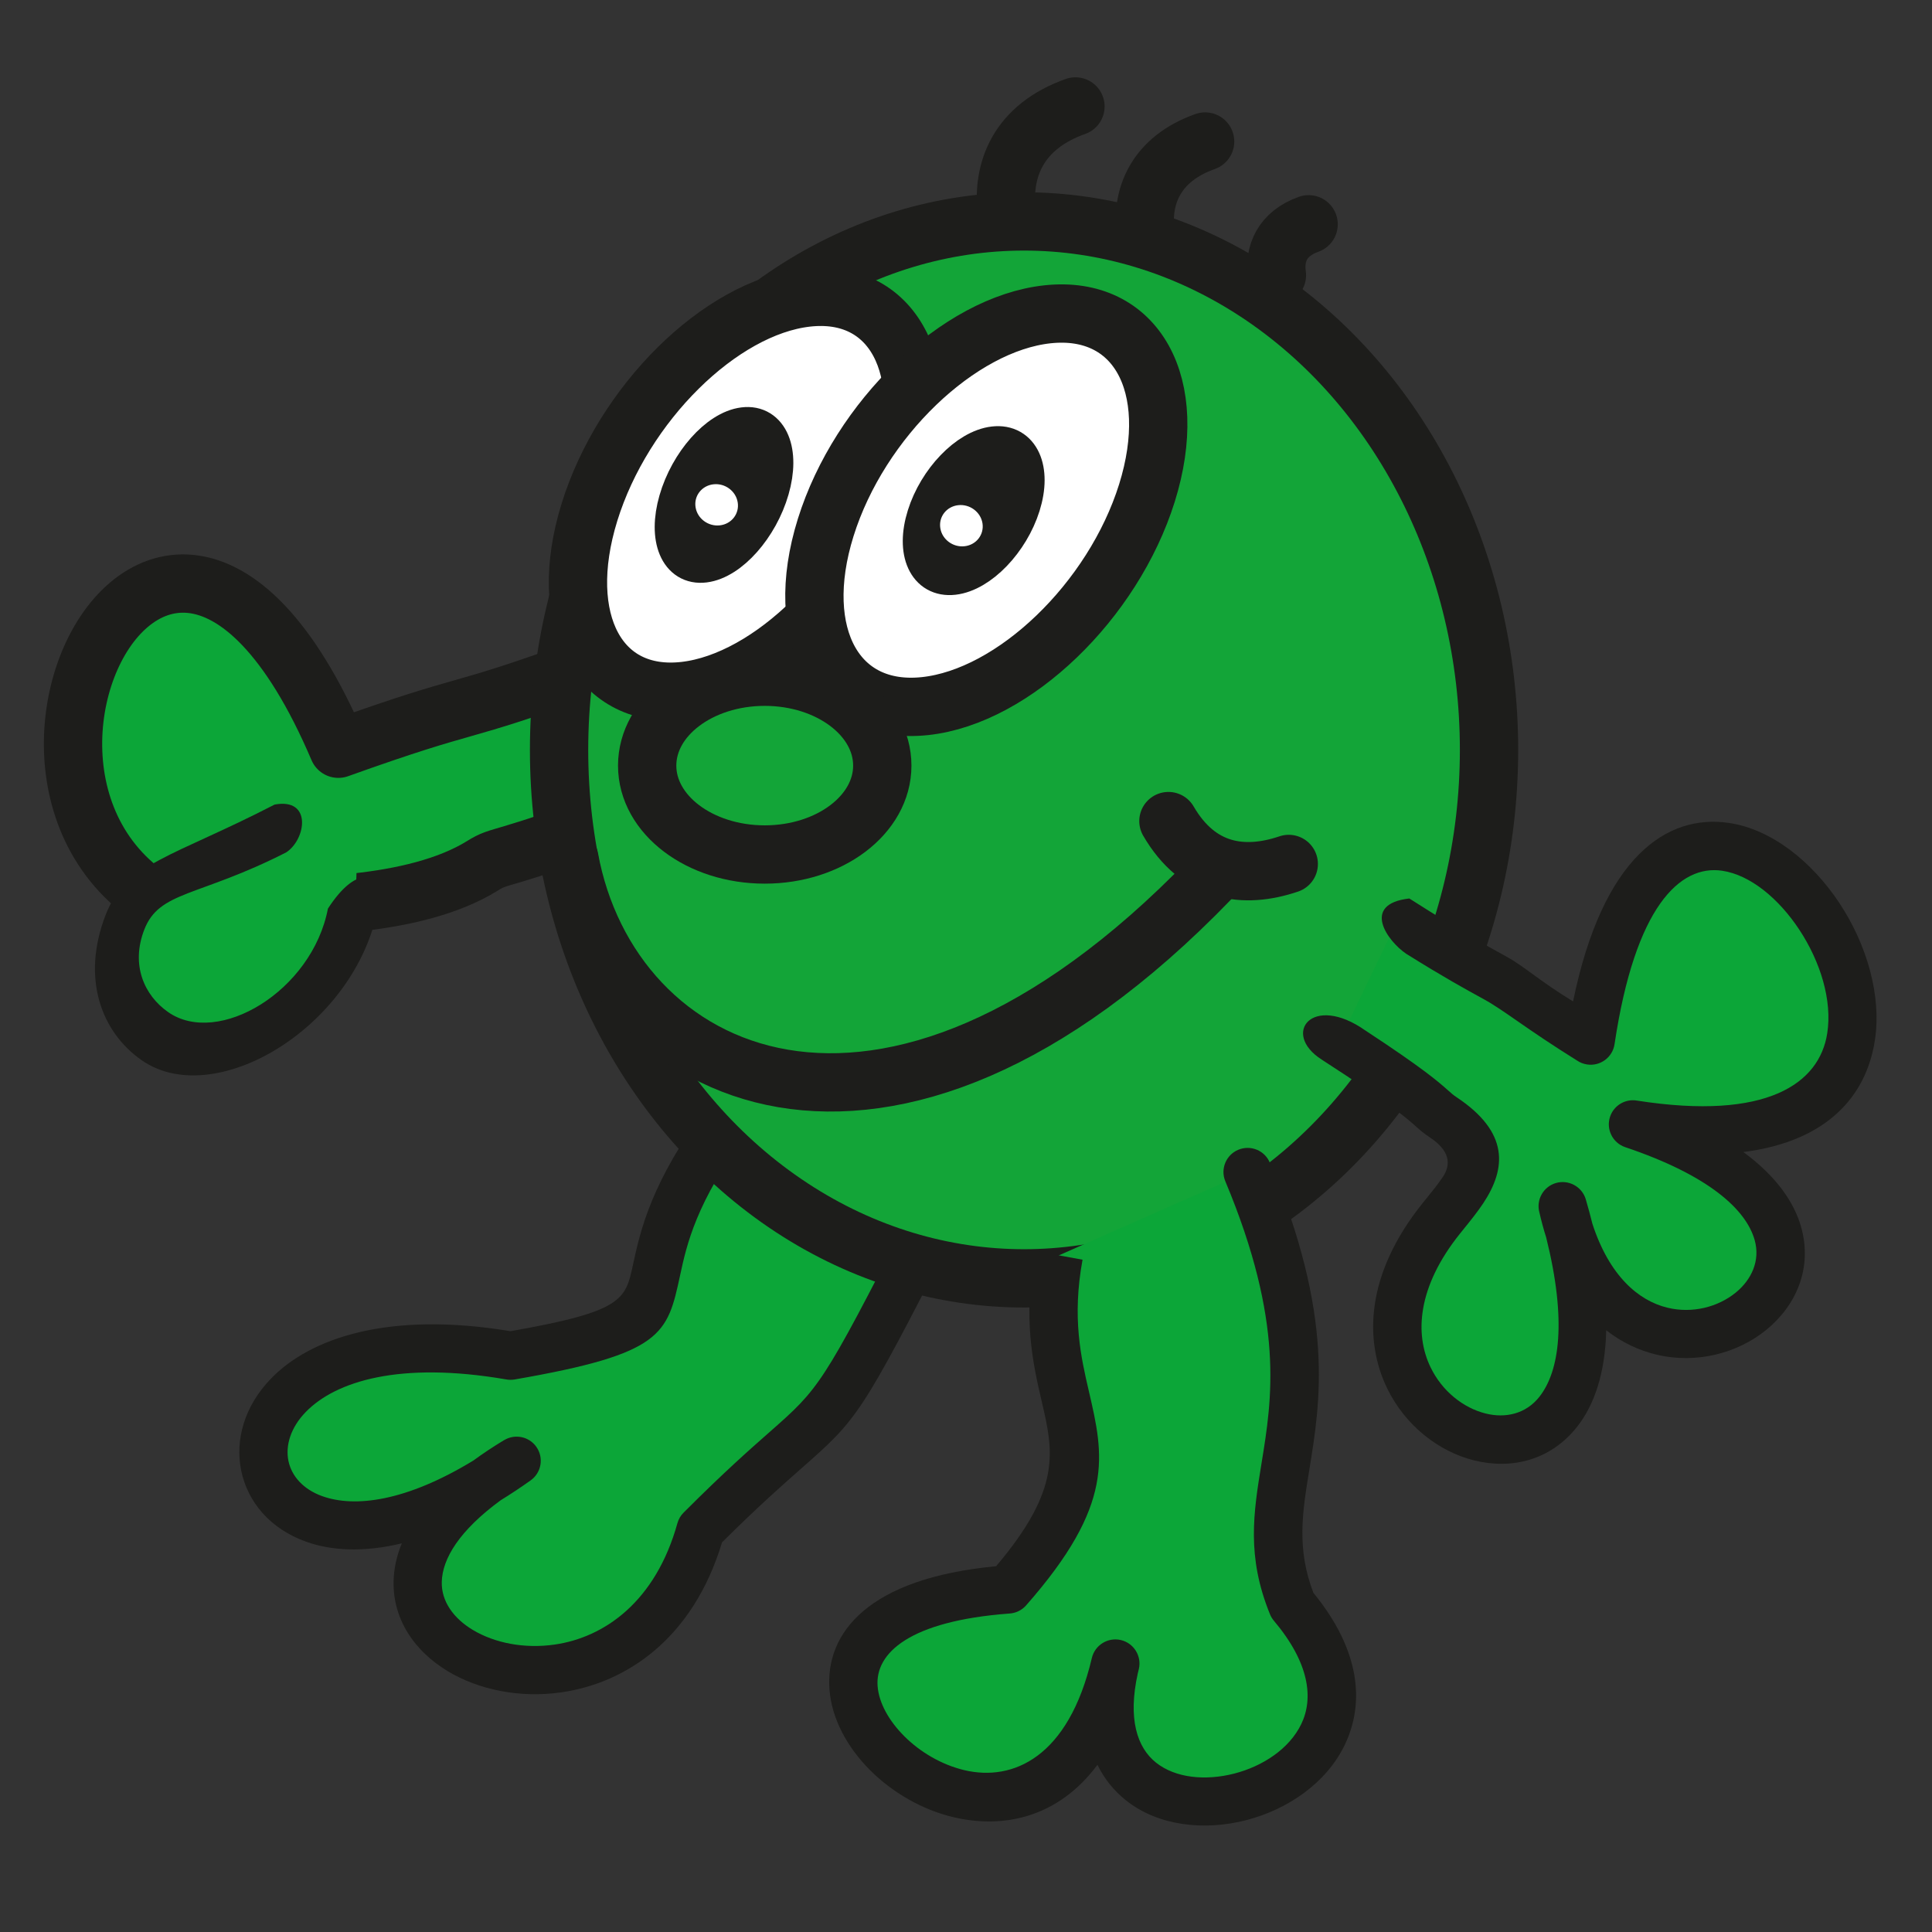 <svg xmlns="http://www.w3.org/2000/svg" version="1.1" xmlns:xlink="http://www.w3.org/1999/xlink" width="220" height="220"><rect width="100%" height="100%" fill="#333333" stroke="none"/><svg clip-rule="evenodd" fill-rule="evenodd" stroke-linecap="round" stroke-linejoin="round" stroke-miterlimit="22.926" viewBox="0 0 220 220" xmlns="http://www.w3.org/2000/svg"><path d="m71.27 92.795c-14.827 5.554-14.098 4.404-16.323 5.789-15.573 9.698-53.683-.221-21.946 8.12-46.803-1.282-16.654-73.44 5.527-21.445 16.05-5.751 12.692-3.558 28.56-9.378z" fill="#0ca638" stroke="#1d1d1b" stroke-width="6.64"></path><path d="m82.893 127.419c-15.432 20.63.459 22.582-24.747 26.954-41.882-7.253-33.112 36.031.687 11.965-31.62 19.041 12.434 38.465 20.951 7.843 16.724-16.734 12.3-7.36 26.174-34.528z" fill="#0ca638"></path><path d="m85.086 129.064c-5.833 7.799-6.904 12.738-7.636 16.133-1.461 6.762-1.938 8.952-18.841 11.885-.342.058-.684.051-1.005-.011-12.089-2.079-19.387.221-22.782 3.71-1.723 1.771-2.341 3.82-1.975 5.588.359 1.713 1.682 3.229 3.854 4.003 3.696 1.323 9.526.618 17.207-4.062 1.061-.78 2.228-1.557 3.506-2.328l.003.004c1.216-.732 2.815-.418 3.651.76.881 1.236.591 2.949-.642 3.827-1.164.828-2.307 1.585-3.42 2.269-4.707 3.45-6.634 6.648-6.7 9.287-.059 2.228 1.354 4.162 3.526 5.468 2.48 1.492 5.862 2.172 9.333 1.671 5.661-.818 11.487-4.877 13.974-13.819.131-.469.376-.88.701-1.202 4.611-4.617 7.578-7.228 9.781-9.166 5.658-4.984 5.993-5.281 15.899-24.678.687-1.347 2.338-1.879 3.685-1.192 1.35.688 1.882 2.339 1.195 3.689-10.403 20.368-10.78 20.699-17.145 26.308-2.121 1.865-4.946 4.356-9.035 8.421-3.306 10.962-10.877 16.005-18.282 17.079-4.738.684-9.436-.29-12.941-2.4-3.813-2.297-6.29-5.92-6.176-10.307.035-1.367.332-2.794.936-4.258-4.366 1.053-8.044.836-10.904-.187-4.103-1.468-6.641-4.531-7.381-8.068-.725-3.488.332-7.367 3.416-10.534 4.435-4.559 13.298-7.682 27.248-5.368 12.789-2.248 13.08-3.571 13.94-7.55.832-3.858 2.048-9.47 8.624-18.26z" fill="#1d1d1b" fill-rule="nonzero"></path><path d="m116.61 25.213c29.237 0 52.948 26.947 52.948 60.177 0 33.233-23.711 60.18-52.948 60.18s-52.948-26.947-52.948-60.18c0-33.23 23.711-60.177 52.948-60.177" fill="#13a538"></path><ellipse cx="116.61" cy="85.392" fill="none" rx="52.948" ry="60.178" stroke="#1d1d1b" stroke-linecap="butt" stroke-linejoin="miter" stroke-width="6.64"></ellipse><path d="m120.573 142.95c-3.392 18.534 9.26 20.944-5.792 38.041-42.141 3.126 3.447 45.722 12.223 8.441-6.562 27.085 38.711 15.356 20.157-6.645-5.824-14.334 6.873-20.765-5.095-49.325z" fill="#0ca638"></path><path d="m123.271 143.445c-1.216 6.635-.176 11.114.726 15.003 1.692 7.291 2.98 12.852-7.153 24.36-.508.577-1.209.891-1.921.929-11.401.854-15.266 4.525-14.99 8.248.142 1.934 1.296 3.972 3.03 5.71 1.83 1.834 4.272 3.267 6.876 3.882 5.495 1.291 11.826-1.451 14.489-12.769.346-1.479 1.824-2.397 3.302-2.055 1.475.345 2.397 1.823 2.052 3.302-.038.162-.08.321-.118.48-1.16 5.215-.065 8.472 2.066 10.171 2.234 1.782 5.654 2.086 8.897 1.258 3.288-.843 6.303-2.843 7.654-5.651 1.409-2.929.932-6.949-3.119-11.754-.194-.227-.342-.48-.449-.742-2.684-6.607-1.883-11.526-.95-17.259 1.181-7.246 2.604-15.96-4.134-32.045-.584-1.399.079-3.008 1.481-3.589 1.403-.583 3.012.08 3.592 1.482 7.34 17.511 5.779 27.082 4.48 35.033-.781 4.79-1.451 8.914.477 13.939 5.429 6.635 5.819 12.645 3.567 17.322-2.086 4.334-6.5 7.356-11.245 8.572-4.794 1.23-10.023.639-13.671-2.266-1.329-1.06-2.442-2.404-3.243-4.044-4.476 6.017-10.693 7.305-16.378 5.968-3.613-.849-6.987-2.835-9.519-5.364-2.621-2.625-4.376-5.895-4.618-9.194-.476-6.431 4.397-12.651 18.976-14.023 7.495-8.831 6.507-13.11 5.215-18.675-1.019-4.389-2.19-9.449-.77-17.217z" fill="#1d1d1b" fill-rule="nonzero"></path><path d="m64.828 97.739c4.628 25.31 35.927 40.721 72.945 2.404" fill="none" stroke="#1d1d1b" stroke-width="6.64"></path><path d="m152.623 118.338c11.395 7.357 10.438 7.613 12.355 8.88 5.819 3.858 2.048 7.899-.871 11.543-19.794 24.695 26.561 41.992 13.837-1.412 7.115 31.634 46.896 3.782 7.999-9.322 54.674 8.586 3.927-67.955-4.808-9.533-12.393-7.726-10.016-5.45-22.236-13.211z" fill="#0ca638"></path><path d="m155.49 117.351c6.655 4.366 8.344 5.872 9.384 6.794.352.314.608.546.97.784 6.045 4.007 5.675 8.134 3.054 12.092-.66.991-1.43 1.945-2.183 2.877l-.47.584c-4.867 6.072-5.164 11.453-3.347 15.207 1.323 2.739 3.741 4.635 6.265 5.267 2.259.57 4.604.052 6.145-1.92 2.269-2.905 3.129-8.631.756-18.136-.286-.895-.542-1.841-.77-2.836-.39-1.437.442-2.929 1.876-3.35 1.454-.425 2.98.408 3.409 1.862.279.956.531 1.889.756 2.794 1.924 5.889 5.215 8.735 8.538 9.539 2.86.695 5.771-.089 7.771-1.713 1.81-1.471 2.818-3.657 2.166-5.978-.971-3.468-5.192-7.374-14.738-10.587-1.437-.483-2.21-2.037-1.73-3.474.438-1.309 1.771-2.069 3.091-1.827 14.827 2.31 20.744-1.979 21.635-7.647.594-3.775-.781-8.182-3.174-11.812-2.335-3.54-5.571-6.238-8.78-6.718-4.815-.718-9.92 4.089-12.261 19.739-.218 1.502-1.617 2.542-3.116 2.321-.431-.062-.825-.221-1.164-.453-5.854-3.65-8.234-5.671-10.593-6.97-2.234-1.229-4.386-2.397-8.866-5.191-2.12-1.44-5.17-5.65.366-6.289 6.273 3.986 8.639 5.284 11.143 6.666 1.917 1.053 3.806 2.804 7.505 5.056 3.371-16.437 10.659-21.383 17.784-20.319 4.818.722 9.419 4.387 12.562 9.146 3.08 4.67 4.821 10.496 4.013 15.663-.977 6.221-5.35 11.439-14.966 12.662 3.731 2.742 5.782 5.702 6.58 8.548 1.309 4.67-.566 8.939-3.996 11.723-3.24 2.628-7.927 3.899-12.524 2.787-1.955-.473-3.892-1.368-5.678-2.763-.114 4.922-1.378 8.507-3.274 10.935-3.04 3.896-7.53 4.949-11.799 3.875-4.01-1.005-7.823-3.965-9.878-8.213-2.639-5.454-2.435-12.987 4.014-21.034l.469-.584v.004l.011-.014c.656-.808 1.329-1.641 1.872-2.459.974-1.475.715-3.009-1.506-4.48-.722-.48-1.092-.808-1.596-1.257-1.026-.915-2.76-2.459-10.724-7.602v-.004c-4.621-2.956-1.074-7.581 4.998-3.295" fill="#1d1d1b" fill-rule="nonzero"></path><path d="m133.05 93.499c3.42 5.882 8.576 6.618 13.702 4.881m-24.288-86.257c-6.407 2.279-8.541 7.129-7.771 12.489m22.536-8.497c-5.567 1.983-7.422 6.197-6.752 10.852" fill="none" stroke="#1d1d1b" stroke-width="6.64"></path><path d="m91.838 33.896c9.826-1.133 14.689 7.971 10.866 20.336-3.827 12.361-14.897 23.307-24.719 24.44-9.827 1.132-14.693-7.972-10.866-20.337 3.827-12.361 14.893-23.307 24.719-24.439" fill="#fff"></path><path d="m91.838 33.896c9.826-1.133 14.689 7.971 10.866 20.336-3.827 12.361-14.897 23.307-24.719 24.44-9.827 1.132-14.693-7.972-10.866-20.337 3.827-12.361 14.893-23.307 24.719-24.439z" fill="none" stroke="#1d1d1b" stroke-linecap="butt" stroke-linejoin="miter" stroke-width="6.64"></path><path d="m119.283 35.79c10.099-1.084 15.169 8.024 11.322 20.344-3.851 12.316-15.163 23.185-25.262 24.27s-15.169-8.027-11.318-20.343c3.848-12.317 15.159-23.186 25.258-24.271" fill="#fff"></path><path d="m119.283 35.79c10.099-1.084 15.169 8.024 11.322 20.344-3.851 12.316-15.163 23.185-25.262 24.27s-15.169-8.027-11.318-20.343c3.848-12.317 15.159-23.186 25.258-24.271z" fill="none" stroke="#1d1d1b" stroke-linecap="butt" stroke-linejoin="miter" stroke-width="6.64"></path><path d="m113.187 50.768c2.974-.342 4.349 2.681 3.074 6.756-1.278 4.072-4.721 7.654-7.695 7.999-2.974.342-4.352-2.683-3.074-6.755 1.278-4.076 4.722-7.658 7.695-8" fill="#1d1d1b"></path><path d="m113.187 50.768c2.974-.342 4.349 2.681 3.074 6.756-1.278 4.072-4.721 7.654-7.695 7.999-2.974.342-4.352-2.683-3.074-6.755 1.278-4.076 4.722-7.658 7.695-8z" fill="none" stroke="#1d1d1b" stroke-linecap="butt" stroke-linejoin="miter" stroke-width="4.43"></path><path d="m109.103 57.527c1.326-.152 2.566.77 2.773 2.058.204 1.292-.704 2.463-2.031 2.615-1.326.152-2.566-.77-2.77-2.058-.207-1.292.702-2.463 2.028-2.615" fill="#fff"></path><path d="m84.685 48.591c2.881-.363 4.214 2.825 2.978 7.111-1.237 4.29-4.577 8.062-7.457 8.421-2.881.362-4.214-2.822-2.978-7.112 1.237-4.289 4.573-8.058 7.457-8.42" fill="#1d1d1b"></path><path d="m84.685 48.591c2.881-.363 4.214 2.825 2.978 7.111-1.237 4.29-4.577 8.062-7.457 8.421-2.881.362-4.214-2.822-2.978-7.112 1.237-4.289 4.573-8.058 7.457-8.42z" fill="none" stroke="#1d1d1b" stroke-linecap="butt" stroke-linejoin="miter" stroke-width="4.43"></path><path d="m81.234 55.149c1.326-.152 2.566.77 2.77 2.058.207 1.292-.701 2.463-2.028 2.615-1.326.152-2.566-.771-2.77-2.059-.207-1.292.702-2.462 2.028-2.614" fill="#fff"></path><ellipse cx="87.081" cy="87.181" fill="none" rx="13.387" ry="10.122" stroke="#1d1d1b" stroke-linecap="butt" stroke-linejoin="miter" stroke-width="6.64"></ellipse><path d="m149.014 25.541c-2.977 1.06-3.965 3.312-3.609 5.799" fill="none" stroke="#1d1d1b" stroke-width="6.64"></path><path d="m40.235 92.654c5.785 47.252-58.409 20.692-6.825-.19 1.772 6.251 6.842-6.991 6.825.19" fill="#0ca638"></path><path d="m37.342 103.464c-1.807 9.412-12.5 15.754-18.192 11.788-2.752-1.92-4.265-5.398-2.725-9.38 1.717-4.445 6.1-3.689 16.164-8.808 2.269-1.485 2.971-6.241-1.319-5.446-11.588 5.985-16.955 6.648-19.242 12.565-2.814 7.287-.449 13.373 4.104 16.547 8.658 6.038 25.62-4.573 27.154-18.993-.28-2.251-2.742-3.212-5.944 1.727" fill="#1d1d1b" fill-rule="nonzero"></path></svg><style>@media (prefers-color-scheme: light) { :root { filter: none; } }
@media (prefers-color-scheme: dark) { :root { filter: none; } }
</style></svg>